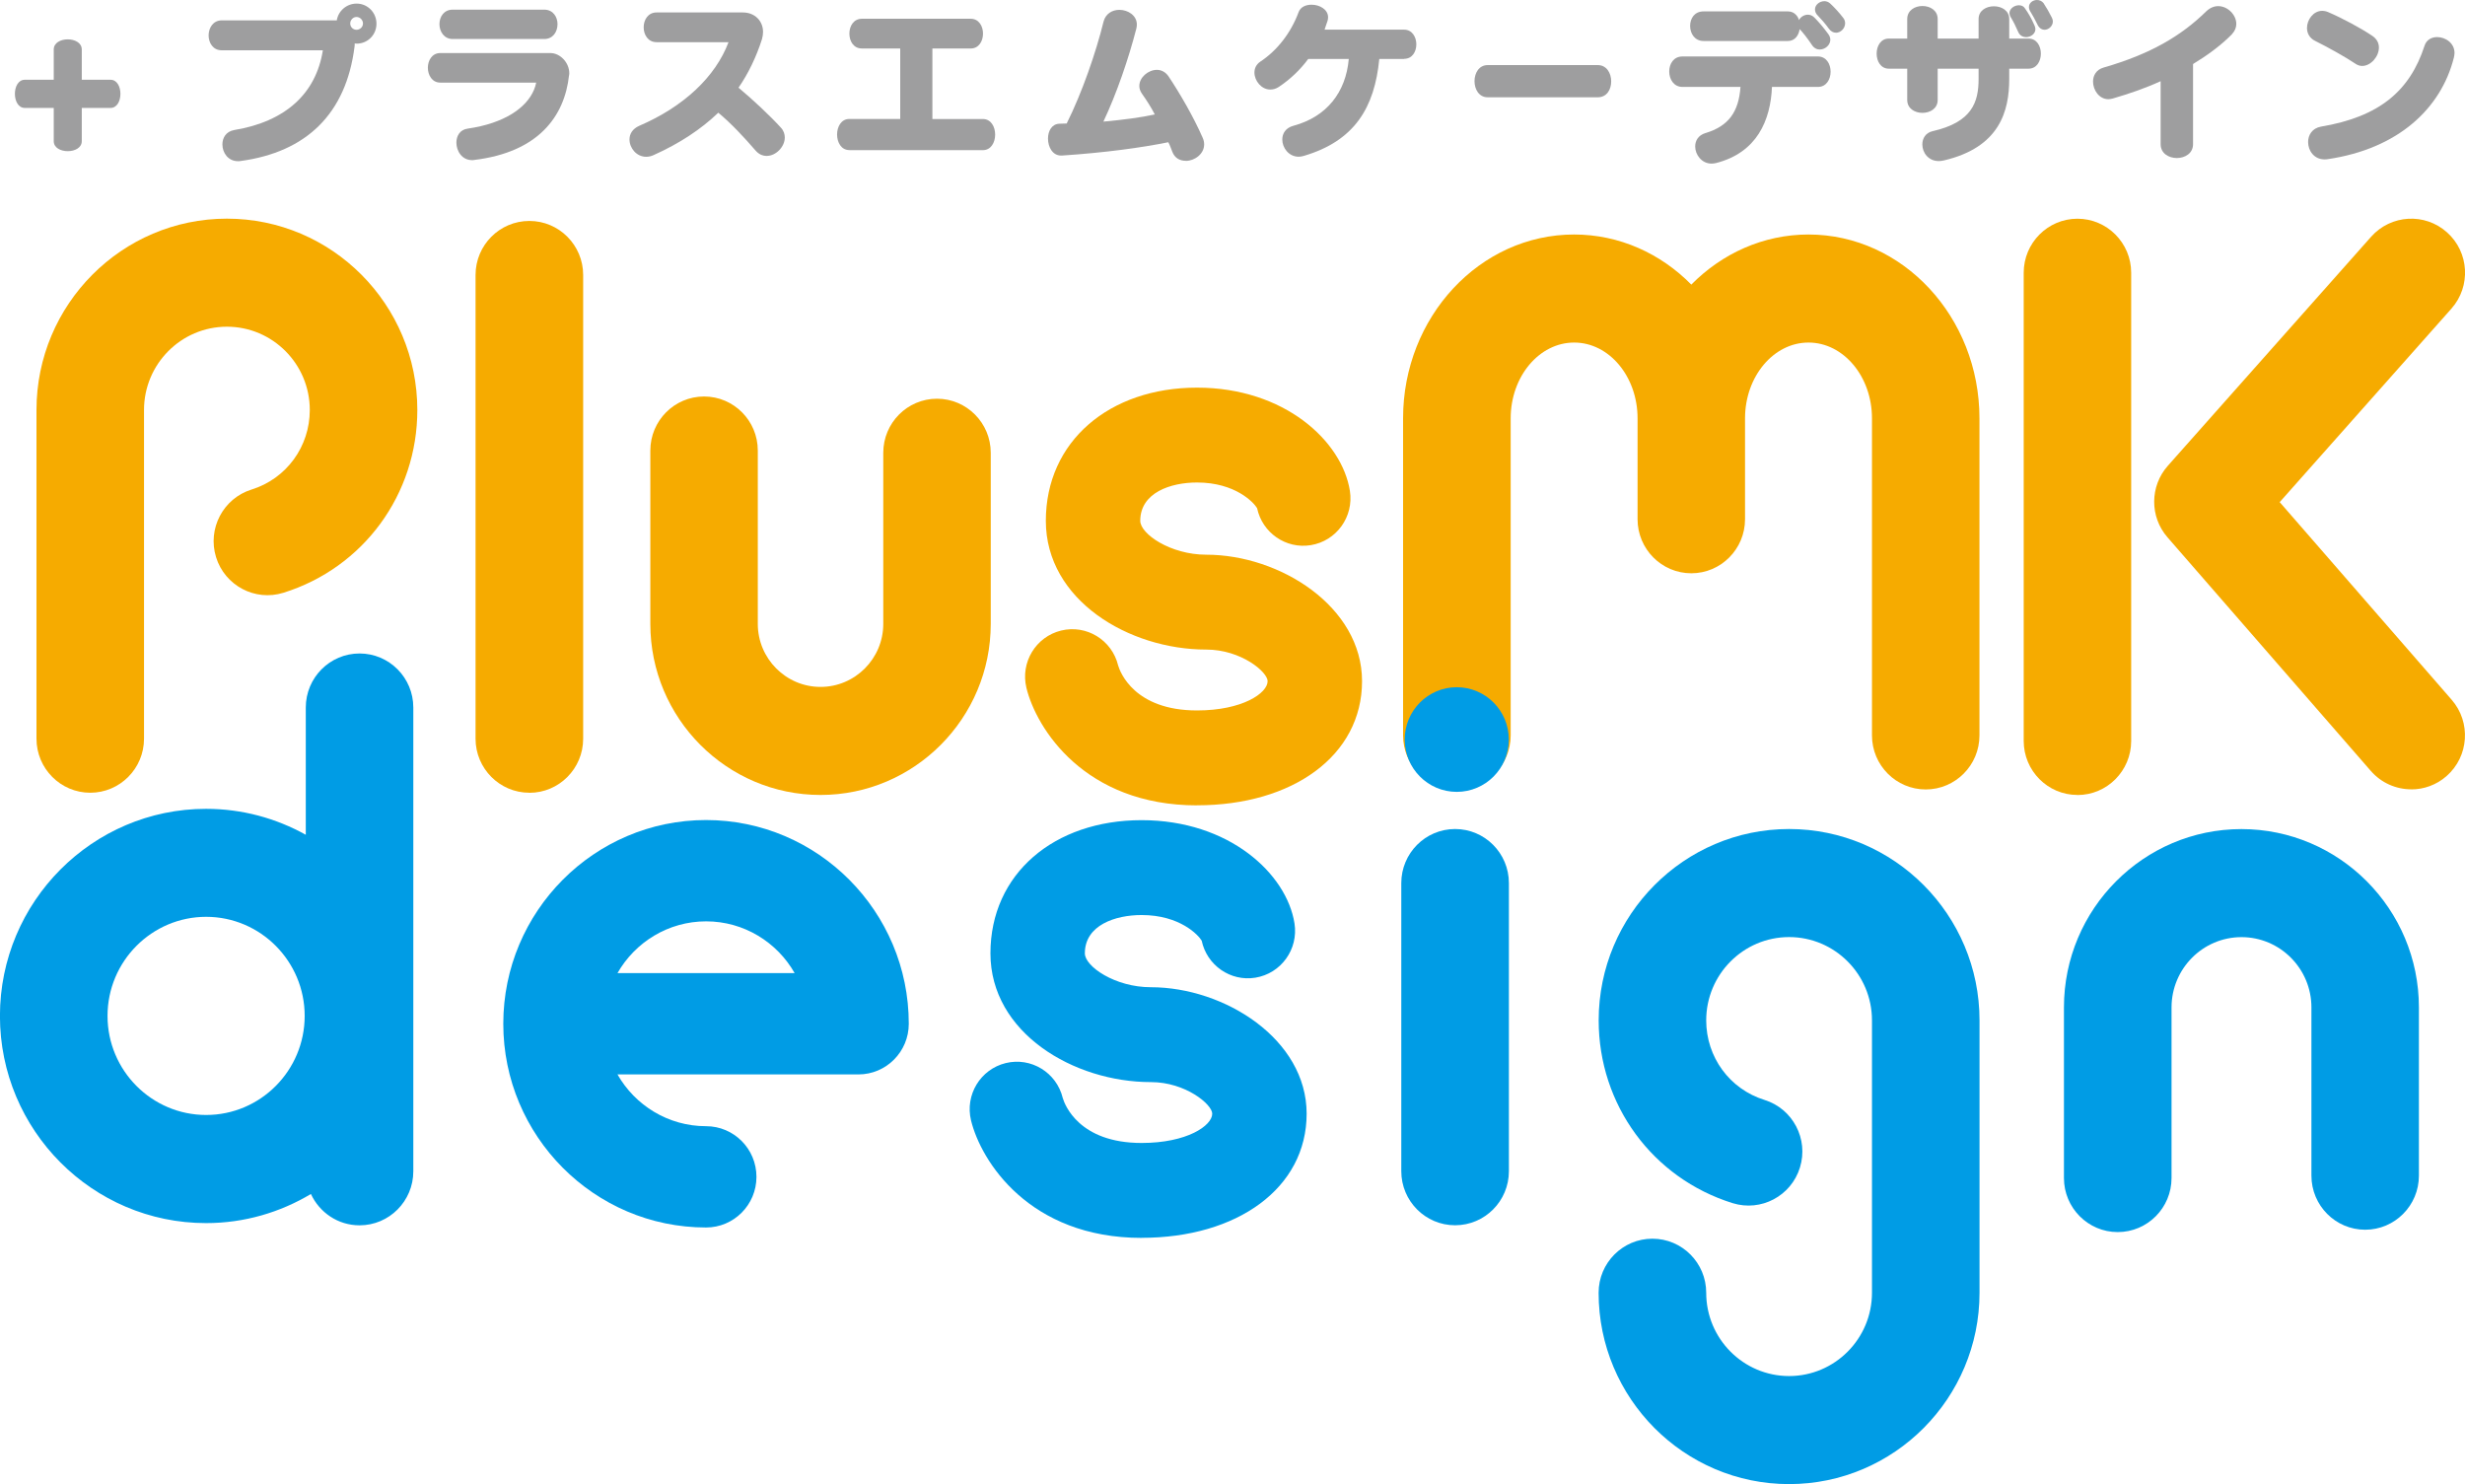 <svg width="196" height="118" viewBox="0 0 196 118" fill="none" xmlns="http://www.w3.org/2000/svg">
<g clip-path="url(#clip0_1_7)">
<path d="M7.178 63.03C4.817 63.03 2.901 61.105 2.901 58.732V32.598C2.901 24.209 9.692 17.385 18.042 17.385C26.391 17.385 33.183 24.209 33.183 32.598C33.183 39.304 28.9 45.148 22.53 47.132C20.281 47.831 17.88 46.566 17.179 44.301C16.479 42.036 17.743 39.629 19.997 38.925C22.77 38.063 24.632 35.518 24.632 32.598C24.632 28.945 21.678 25.976 18.042 25.976C14.406 25.976 11.451 28.945 11.451 32.598V58.732C11.451 61.105 9.535 63.03 7.174 63.03H7.178Z" fill="#F6AB00"/>
<path d="M142.252 118C133.902 118 127.111 111.176 127.111 102.787C127.111 100.413 129.027 98.488 131.389 98.488C133.75 98.488 135.666 100.413 135.666 102.787C135.666 106.44 138.621 109.409 142.257 109.409C145.893 109.409 148.847 106.44 148.847 102.787V81.128C148.847 77.475 145.893 74.506 142.257 74.506C138.621 74.506 135.666 77.475 135.666 81.128C135.666 84.048 137.528 86.593 140.302 87.455C142.556 88.159 143.82 90.562 143.119 92.831C142.418 95.096 140.022 96.362 137.768 95.662C131.398 93.678 127.116 87.839 127.116 81.128C127.116 72.739 133.907 65.915 142.257 65.915C150.606 65.915 157.398 72.739 157.398 81.128V102.787C157.398 111.176 150.606 118 142.257 118H142.252Z" fill="#009CE5"/>
<path d="M42.091 63.03C39.729 63.03 37.813 61.105 37.813 58.732V21.865C37.813 19.492 39.729 17.567 42.091 17.567C44.453 17.567 46.369 19.492 46.369 21.865V58.737C46.369 61.11 44.453 63.035 42.091 63.035V63.03Z" fill="#F6AB00"/>
<path d="M115.699 97.42C113.337 97.42 111.421 95.495 111.421 93.122V70.213C111.421 67.84 113.337 65.915 115.699 65.915C118.061 65.915 119.977 67.84 119.977 70.213V93.122C119.977 95.495 118.061 97.42 115.699 97.42Z" fill="#009CE5"/>
<path d="M65.248 63.207C57.786 63.207 51.71 57.107 51.71 49.604V35.823C51.71 33.45 53.626 31.525 55.983 31.525C58.339 31.525 60.255 33.45 60.255 35.823V49.604C60.255 52.366 62.495 54.616 65.243 54.616C67.992 54.616 70.232 52.366 70.232 49.604V36C70.232 33.627 72.148 31.702 74.504 31.702C76.861 31.702 78.777 33.627 78.777 36V49.604C78.777 57.102 72.706 63.207 65.239 63.207H65.248Z" fill="#F6AB00"/>
<path d="M168.388 97.962C166.027 97.962 164.111 96.037 164.111 93.663V80.099C164.111 72.281 170.442 65.92 178.223 65.92C186.004 65.92 192.335 72.281 192.335 80.099V93.476C192.335 95.85 190.419 97.775 188.062 97.775C185.705 97.775 183.789 95.85 183.789 93.476V80.099C183.789 77.017 181.295 74.511 178.228 74.511C175.16 74.511 172.666 77.017 172.666 80.099V93.663C172.666 96.037 170.75 97.962 168.388 97.962Z" fill="#009CE5"/>
<path d="M90.777 98.424C81.835 98.424 77.993 92.314 77.209 89.08C76.719 87.056 77.954 85.018 79.968 84.525C81.982 84.033 84.01 85.274 84.501 87.297C84.657 87.834 85.794 90.877 90.772 90.877C94.389 90.877 96.388 89.498 96.388 88.548C96.388 87.819 94.276 86.037 91.507 86.037C85.373 86.037 78.753 82.123 78.753 75.801C78.753 69.48 83.81 65.211 90.772 65.211C97.735 65.211 102.307 69.47 102.929 73.418C103.253 75.476 101.861 77.406 99.813 77.736C97.833 78.056 95.962 76.746 95.55 74.792C95.295 74.354 93.825 72.754 90.772 72.754C88.69 72.754 86.26 73.551 86.26 75.801C86.26 76.84 88.661 78.494 91.507 78.494C97.368 78.494 103.895 82.625 103.895 88.548C103.895 94.471 98.377 98.419 90.772 98.419L90.777 98.424Z" fill="#009CE5"/>
<path d="M95.183 64.034C86.24 64.034 82.398 57.924 81.614 54.69C81.124 52.666 82.359 50.628 84.373 50.135C86.387 49.643 88.416 50.884 88.906 52.907C89.062 53.444 90.199 56.487 95.178 56.487C98.794 56.487 100.793 55.108 100.793 54.158C100.793 53.429 98.681 51.647 95.913 51.647C89.778 51.647 83.158 47.733 83.158 41.411C83.158 35.089 88.215 30.821 95.178 30.821C102.14 30.821 106.712 35.08 107.334 39.028C107.658 41.086 106.266 43.016 104.218 43.346C102.238 43.666 100.367 42.356 99.955 40.402C99.7 39.964 98.23 38.363 95.178 38.363C93.095 38.363 90.665 39.161 90.665 41.411C90.665 42.45 93.066 44.104 95.913 44.104C101.773 44.104 108.3 48.235 108.3 54.158C108.3 60.081 102.782 64.029 95.178 64.029L95.183 64.034Z" fill="#F6AB00"/>
<path d="M143.8 18.645C140.199 18.645 136.916 20.162 134.481 22.628C132.045 20.157 128.762 18.645 125.161 18.645C117.664 18.645 111.563 25.203 111.563 33.263V58.471C111.563 60.844 113.479 62.769 115.841 62.769C118.203 62.769 120.119 60.844 120.119 58.471V33.263C120.119 29.939 122.382 27.236 125.166 27.236C127.949 27.236 130.208 29.939 130.208 33.263V41.283C130.208 43.656 132.124 45.581 134.481 45.581C136.837 45.581 138.753 43.656 138.753 41.283V33.263C138.753 29.939 141.017 27.236 143.8 27.236C146.584 27.236 148.847 29.939 148.847 33.263V58.471C148.847 60.844 150.763 62.769 153.12 62.769C155.477 62.769 157.393 60.844 157.393 58.471V33.263C157.393 25.203 151.292 18.645 143.795 18.645H143.8Z" fill="#F6AB00"/>
<path d="M165.184 63.207C162.822 63.207 160.911 61.282 160.911 58.909V21.688C160.911 19.315 162.827 17.39 165.184 17.39C167.541 17.39 169.457 19.315 169.457 21.688V58.914C169.457 61.287 167.541 63.212 165.184 63.212V63.207Z" fill="#F6AB00"/>
<path d="M28.591 51.957C26.23 51.957 24.314 53.882 24.314 56.255V66.373C21.962 65.063 19.262 64.31 16.386 64.31C7.35 64.31 -0.005 71.695 -0.005 80.779C-0.005 89.863 7.345 97.248 16.386 97.248C19.428 97.248 22.275 96.396 24.721 94.934C25.402 96.401 26.872 97.425 28.587 97.425C30.948 97.425 32.864 95.5 32.864 93.127V56.255C32.864 53.882 30.948 51.957 28.587 51.957H28.591ZM16.39 88.651C12.069 88.651 8.55 85.116 8.55 80.774C8.55 76.431 12.069 72.896 16.39 72.896C20.712 72.896 24.226 76.431 24.226 80.774C24.226 85.116 20.712 88.651 16.39 88.651Z" fill="#009CE5"/>
<path d="M56.139 97.597C47.251 97.597 40.018 90.33 40.018 81.399C40.018 72.468 47.251 65.201 56.139 65.201C65.028 65.201 72.26 72.468 72.26 81.399C72.26 83.625 70.467 85.427 68.252 85.427H49.098C50.495 87.883 53.131 89.543 56.139 89.543C58.354 89.543 60.148 91.344 60.148 93.57C60.148 95.795 58.354 97.597 56.139 97.597ZM49.098 77.372H63.185C61.789 74.915 59.153 73.256 56.144 73.256C53.136 73.256 50.499 74.915 49.098 77.372Z" fill="#009CE5"/>
<path d="M115.831 62.961C118.118 62.961 119.972 61.098 119.972 58.801C119.972 56.503 118.118 54.64 115.831 54.64C113.544 54.64 111.691 56.503 111.691 58.801C111.691 61.098 113.544 62.961 115.831 62.961Z" fill="#009CE5"/>
<path d="M191.727 62.759C190.537 62.759 189.351 62.262 188.508 61.292L172.343 42.721C170.922 41.091 170.937 38.649 172.372 37.034L188.537 18.822C190.11 17.055 192.81 16.897 194.574 18.478C196.338 20.058 196.49 22.771 194.917 24.543L181.266 39.924L194.942 55.64C196.495 57.427 196.314 60.14 194.54 61.7C193.731 62.414 192.727 62.764 191.727 62.764V62.759Z" fill="#F6AB00"/>
<path d="M6.502 8.582V11.225C6.502 12.284 4.273 12.284 4.273 11.225V8.582H1.975C0.921 8.582 0.921 6.341 1.975 6.341H4.273V3.934C4.273 2.861 6.502 2.861 6.502 3.934V6.341H8.786C9.839 6.341 9.839 8.582 8.786 8.582H6.502Z" fill="#9E9E9F"/>
<path d="M28.356 3.466C28.302 3.466 28.258 3.466 28.204 3.451C28.204 3.55 28.204 3.634 28.19 3.717C27.514 9.059 24.353 12.092 19.134 12.801C19.066 12.816 18.997 12.816 18.929 12.816C18.125 12.816 17.684 12.136 17.684 11.482C17.684 10.955 17.973 10.453 18.625 10.339C22.721 9.66 25.132 7.42 25.671 3.998H17.625C16.934 3.998 16.587 3.397 16.587 2.816C16.587 2.235 16.934 1.62 17.625 1.62H26.779C26.901 0.857 27.567 0.286 28.356 0.286C29.229 0.286 29.934 0.995 29.934 1.886C29.934 2.777 29.229 3.471 28.356 3.471V3.466ZM28.346 1.349C28.067 1.349 27.847 1.6 27.847 1.866C27.847 2.142 28.067 2.368 28.346 2.368C28.626 2.368 28.861 2.147 28.861 1.866C28.861 1.585 28.626 1.349 28.346 1.349Z" fill="#9E9E9F"/>
<path d="M45.247 5.982C44.889 9.281 42.782 12.102 37.715 12.717C37.661 12.732 37.603 12.732 37.534 12.732C36.73 12.732 36.289 12.008 36.289 11.339C36.289 10.812 36.564 10.31 37.191 10.226C40.082 9.807 41.841 8.596 42.454 7.154C42.537 6.972 42.591 6.765 42.635 6.568H35.006C34.354 6.568 34.021 5.967 34.021 5.386C34.021 4.805 34.354 4.219 35.006 4.219H43.772C44.521 4.219 45.266 4.958 45.266 5.834C45.266 5.879 45.252 5.933 45.252 5.987L45.247 5.982ZM43.277 3.102H35.995C35.304 3.102 34.942 2.501 34.942 1.92C34.942 1.339 35.29 0.768 35.995 0.768H43.277C43.982 0.768 44.33 1.354 44.33 1.92C44.33 2.521 43.973 3.102 43.277 3.102Z" fill="#9E9E9F"/>
<path d="M60.966 12.397C60.647 12.397 60.329 12.274 60.05 11.939C59.207 10.964 58.168 9.837 57.114 8.961C55.742 10.28 54.027 11.408 51.979 12.328C51.773 12.427 51.563 12.466 51.381 12.466C50.607 12.466 50.053 11.772 50.053 11.088C50.053 10.654 50.289 10.241 50.828 10.004C54.385 8.473 56.894 6.095 57.928 3.353H52.209C50.837 3.353 50.837 0.99 52.209 0.99H59.065C60.035 0.99 60.672 1.684 60.672 2.536C60.672 2.733 60.642 2.91 60.589 3.107C60.148 4.5 59.496 5.859 58.722 6.972C59.844 7.902 61.24 9.212 62.098 10.157C62.318 10.393 62.401 10.674 62.401 10.935C62.401 11.674 61.696 12.397 60.961 12.397H60.966Z" fill="#9E9E9F"/>
<path d="M67.537 11.934C66.233 11.934 66.233 9.458 67.537 9.458H71.579V3.855H68.531C67.865 3.855 67.537 3.269 67.537 2.673C67.537 2.078 67.87 1.492 68.531 1.492H77.185C78.488 1.492 78.488 3.855 77.185 3.855H74.137V9.463H78.15C79.454 9.463 79.454 11.939 78.15 11.939H67.532L67.537 11.934Z" fill="#9E9E9F"/>
<path d="M94.281 12.786C93.825 12.786 93.409 12.579 93.213 12.062C93.144 11.895 93.007 11.491 92.894 11.309C90.763 11.742 87.852 12.141 84.437 12.368H84.368C83.692 12.368 83.329 11.688 83.329 11.019C83.329 10.433 83.618 9.862 84.231 9.837C84.329 9.837 84.549 9.822 84.716 9.822H84.814C86.044 7.361 87.142 4.175 87.749 1.713C87.916 1.073 88.455 0.783 89.008 0.783C89.685 0.783 90.395 1.226 90.395 1.95C90.395 2.063 90.38 2.171 90.351 2.284C89.743 4.648 88.788 7.444 87.734 9.67C89.396 9.517 90.753 9.335 91.821 9.099C91.547 8.557 91.169 7.971 90.797 7.444C90.66 7.247 90.591 7.041 90.591 6.834C90.591 6.154 91.297 5.554 91.988 5.554C92.321 5.554 92.654 5.706 92.904 6.056C93.815 7.42 94.913 9.31 95.633 10.964C95.717 11.147 95.746 11.324 95.746 11.482C95.746 12.245 94.987 12.791 94.291 12.791L94.281 12.786Z" fill="#9E9E9F"/>
<path d="M111.651 4.687H109.672C109.299 8.542 107.722 11.196 103.679 12.392C103.527 12.437 103.39 12.461 103.263 12.461C102.474 12.461 101.959 11.752 101.959 11.097C101.959 10.61 102.224 10.167 102.846 9.999C105.477 9.291 107.011 7.356 107.246 4.687H104.022C103.385 5.549 102.596 6.302 101.68 6.913C101.445 7.065 101.224 7.119 101.004 7.119C100.298 7.119 99.744 6.425 99.744 5.77C99.744 5.435 99.882 5.13 100.2 4.909C101.557 4.018 102.65 2.6 103.248 0.985C103.4 0.551 103.831 0.374 104.287 0.374C104.924 0.374 105.6 0.748 105.6 1.374C105.6 1.472 105.585 1.571 105.556 1.664C105.487 1.886 105.389 2.122 105.321 2.358H111.647C112.284 2.358 112.617 2.944 112.617 3.525C112.617 4.106 112.298 4.677 111.647 4.677L111.651 4.687Z" fill="#9E9E9F"/>
<path d="M127.042 7.735H118.291C116.894 7.735 116.894 5.175 118.291 5.175H127.042C127.748 5.175 128.111 5.815 128.111 6.469C128.111 7.124 127.763 7.735 127.042 7.735Z" fill="#9E9E9F"/>
<path d="M140.895 6.912C140.782 9.571 139.704 12.131 136.45 12.963C136.328 12.993 136.2 13.008 136.093 13.008C135.304 13.008 134.789 12.299 134.789 11.644C134.789 11.186 135.039 10.753 135.593 10.585C137.46 10.029 138.254 8.877 138.391 6.912H133.78C133.089 6.912 132.726 6.302 132.726 5.687C132.726 5.071 133.074 4.49 133.78 4.49H144.55C145.893 4.49 145.893 6.912 144.55 6.912H140.895ZM144.702 3.939C144.467 3.939 144.232 3.826 144.065 3.565C143.717 3.038 143.315 2.536 143.095 2.314C143.026 2.816 142.708 3.259 142.169 3.259H135.456C134.75 3.259 134.387 2.664 134.387 2.063C134.387 1.462 134.735 0.906 135.456 0.906H142.169C142.458 0.906 142.683 1.029 142.835 1.211C142.933 1.324 143.002 1.447 143.041 1.6C143.163 1.349 143.457 1.167 143.746 1.167C143.928 1.167 144.104 1.236 144.261 1.388C144.579 1.708 144.937 2.112 145.383 2.723C145.481 2.861 145.535 3.013 145.535 3.156C145.535 3.589 145.118 3.934 144.707 3.934L144.702 3.939ZM145.976 2.6C145.78 2.6 145.574 2.501 145.408 2.265C145.172 1.93 144.771 1.472 144.565 1.265C144.383 1.098 144.315 0.916 144.315 0.748C144.315 0.389 144.672 0.094 145.064 0.094C145.216 0.094 145.383 0.148 145.52 0.276C145.853 0.581 146.226 0.985 146.559 1.418C146.672 1.556 146.711 1.708 146.711 1.851C146.711 2.255 146.363 2.604 145.976 2.604V2.6Z" fill="#9E9E9F"/>
<path d="M159.76 5.455V6.277C159.76 8.783 159.039 11.718 154.541 12.761C154.404 12.791 154.262 12.806 154.154 12.806C153.321 12.806 152.851 12.126 152.851 11.486C152.851 10.999 153.115 10.556 153.669 10.428C156.795 9.719 157.324 8.134 157.324 6.282V5.46H154.071V7.951C154.071 9.315 151.65 9.315 151.65 7.951V5.46H150.185C148.896 5.46 148.896 3.067 150.185 3.067H151.65V1.511C151.65 0.133 154.071 0.133 154.071 1.511V3.067H157.324V1.511C157.324 0.162 159.76 0.162 159.76 1.511V3.067H161.298C162.602 3.067 162.602 5.46 161.298 5.46H159.76V5.455ZM161.092 2.949C160.843 2.949 160.593 2.826 160.47 2.531C160.25 2.043 160.137 1.792 159.863 1.334C159.809 1.236 159.779 1.137 159.779 1.044C159.779 0.684 160.166 0.418 160.529 0.418C160.725 0.418 160.901 0.487 161.014 0.67C161.249 1.004 161.514 1.423 161.773 2.033C161.818 2.132 161.842 2.23 161.842 2.314C161.842 2.688 161.47 2.954 161.092 2.954V2.949ZM162.558 2.363C162.352 2.363 162.131 2.24 161.989 1.92C161.822 1.585 161.602 1.167 161.465 0.96C161.367 0.822 161.328 0.679 161.328 0.556C161.328 0.222 161.646 0 161.965 0C162.146 0 162.337 0.069 162.479 0.236C162.714 0.586 162.935 0.975 163.146 1.393C163.199 1.507 163.229 1.6 163.229 1.699C163.229 2.073 162.896 2.368 162.562 2.368L162.558 2.363Z" fill="#9E9E9F"/>
<path d="M177.478 2.713C176.591 3.619 175.513 4.397 174.376 5.091V11.462C174.376 12.934 171.799 12.934 171.799 11.462V6.455C170.623 6.996 169.334 7.444 167.992 7.833C167.869 7.863 167.756 7.887 167.644 7.887C166.909 7.887 166.424 7.164 166.424 6.484C166.424 6.012 166.673 5.539 167.266 5.371C170.99 4.298 173.431 2.856 175.42 0.906C175.724 0.615 176.057 0.487 176.375 0.487C177.135 0.487 177.816 1.182 177.816 1.905C177.816 2.186 177.703 2.462 177.473 2.713H177.478Z" fill="#9E9E9F"/>
<path d="M187.827 5.243C187.646 5.243 187.469 5.189 187.303 5.076C186.499 4.534 185.102 3.757 184.088 3.254C183.632 3.033 183.436 2.629 183.436 2.225C183.436 1.556 183.951 0.862 184.642 0.862C184.794 0.862 184.946 0.891 185.112 0.96C186.22 1.433 187.729 2.24 188.63 2.851C189.003 3.102 189.155 3.437 189.155 3.781C189.155 4.505 188.503 5.243 187.827 5.243ZM195.113 4.589C194.104 8.596 190.713 11.836 185.063 12.658C184.98 12.673 184.897 12.673 184.828 12.673C184 12.673 183.525 11.979 183.525 11.294C183.525 10.738 183.843 10.196 184.549 10.068C189.16 9.291 191.61 7.257 192.786 3.629C192.938 3.156 193.354 2.949 193.78 2.949C194.447 2.949 195.167 3.422 195.167 4.214C195.167 4.338 195.138 4.466 195.113 4.589Z" fill="#9E9E9F"/>
</g>
<defs>
<clipPath id="clip0_1_7">
<rect width="196" height="118" fill="white"/>
</clipPath>
</defs>
</svg>

